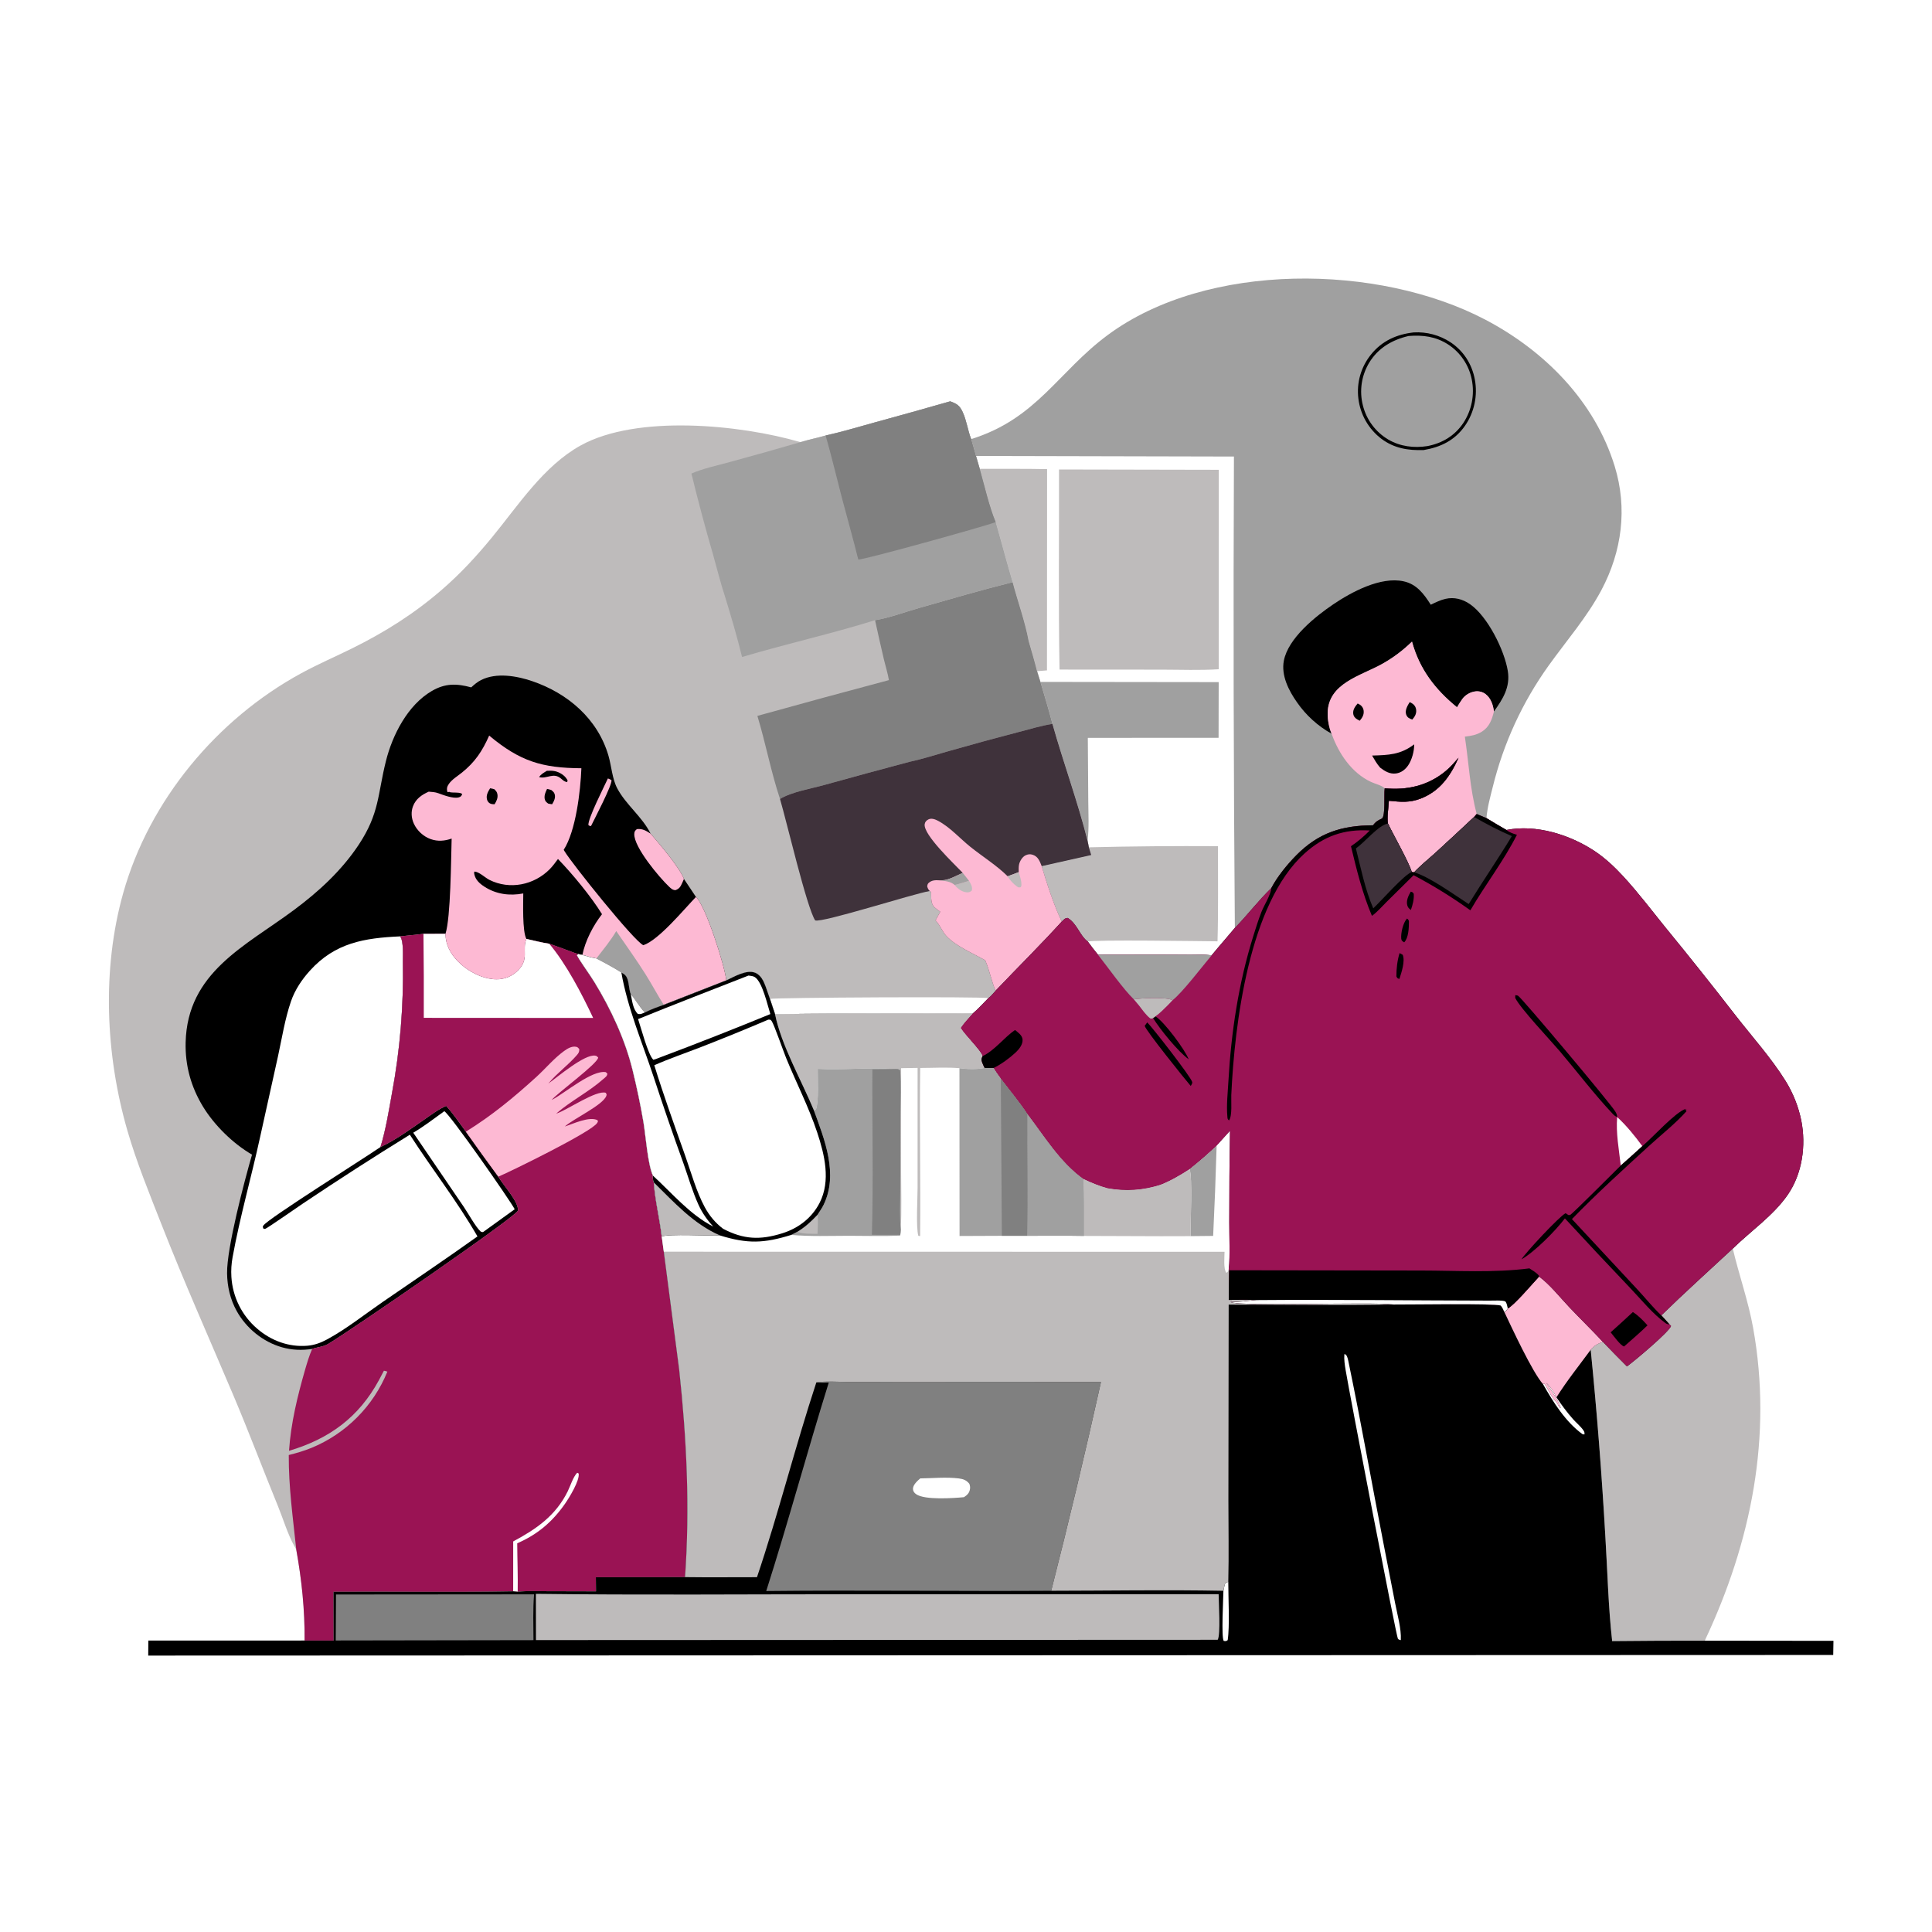 <?xml version="1.0" encoding="utf-8" ?><svg xmlns="http://www.w3.org/2000/svg" xmlns:xlink="http://www.w3.org/1999/xlink" width="1024" height="1024" viewBox="0 0 1024 1024"><path fill="white" d="M0 0L1024 0L1024 1024L0 1024L0 0Z"/><path fill="#BEBBBB" d="M880.532 697.195C892.874 685.153 905.771 673.519 918.412 661.778C921.729 675.917 926.616 689.464 929.202 703.84C939.531 761.257 928.188 817.33 903.564 869.594Q879.021 869.56 854.479 869.816C852.435 851.765 852.023 833.235 850.908 815.091Q848.081 765.163 843.106 715.403C845.005 713.148 846.804 712.238 849.555 711.205Q855.84 717.813 862.313 724.236C866.42 721.276 884.732 705.91 885.702 702.788L884.865 701.961C883.495 700.322 881.973 698.774 880.532 697.195Z"/><path fill="#A0A0A0" d="M514.736 232.727C549.521 221.938 560.818 197.014 587.177 177.523C639.911 138.53 730.639 139.68 787.333 169.472C818.68 185.944 845.255 212.67 855.836 247.167C862.669 269.445 859.66 292.274 848.787 312.736C841.143 327.123 830.326 339.502 820.876 352.686Q818.272 356.312 815.844 360.058Q813.417 363.805 811.171 367.663Q808.925 371.521 806.866 375.482Q804.807 379.443 802.939 383.497Q801.072 387.552 799.4 391.692Q797.729 395.831 796.257 400.046Q794.785 404.26 793.516 408.54Q792.247 412.82 791.184 417.156C789.817 422.519 788.301 428.106 787.843 433.626L782.693 431.456L781.306 433.023Q771.219 442.505 761.007 451.853C757.228 455.29 752.986 458.642 749.508 462.36L748.242 462.21C746.692 456.88 738.596 442.711 735.622 436.477C735.093 432.806 735.951 428.165 736.126 424.406C742.229 425.03 747.162 425.552 753.112 423.206C763.282 419.197 768.717 411.279 773.05 401.641C770.858 404.16 768.688 406.677 766.102 408.805C756.808 416.455 745.805 418.95 733.947 417.811C733.927 417.955 733.905 418.099 733.886 418.244C733.522 421.065 734.358 432.509 732.477 433.84C732.372 433.914 731.197 434.456 731.144 434.482C729.585 435.229 728.771 436.082 727.722 437.423C711.219 437.513 698.825 441.354 686.953 453.434C682.149 458.322 677.093 464.517 673.866 470.612C666.954 477.299 661.181 484.95 654.5 491.816C650.458 496.694 646.229 501.414 642.215 506.313C634.857 505.772 627.263 506.03 619.879 506.031L581.998 506.093C580.092 503.825 578.335 501.475 576.58 499.09C572.215 495.795 570.91 489.558 565.907 486.526C564.284 486.646 563.957 487.335 562.796 488.427C558.994 481.036 554.533 467.266 552.125 459.082L578.383 453.188L577.126 449.095L576.44 445.66C571.238 424.966 563.62 404.307 557.81 383.674C555.856 376.216 553.608 368.82 551.432 361.424L549.652 355.744C548.314 350.385 546.741 345.092 545.203 339.789C543.287 329.328 539.418 318.88 536.709 308.569C533.537 298.019 530.79 287.338 527.749 276.749C524.295 268.517 521.791 257.275 519.277 248.494L517.279 241.661L514.736 232.727Z"/><path d="M749.286 176.185Q750.571 176.11 751.858 176.138Q753.145 176.166 754.426 176.297Q755.706 176.428 756.972 176.661Q758.238 176.894 759.481 177.227Q760.725 177.561 761.937 177.993Q763.15 178.425 764.324 178.953Q765.498 179.48 766.626 180.101Q767.754 180.721 768.829 181.429C775.695 185.988 780.174 193.001 781.68 201.066Q781.83 201.859 781.941 202.658Q782.051 203.457 782.122 204.26Q782.193 205.064 782.224 205.87Q782.256 206.676 782.247 207.483Q782.238 208.289 782.19 209.095Q782.141 209.9 782.053 210.702Q781.965 211.503 781.837 212.3Q781.709 213.096 781.542 213.886Q781.375 214.675 781.17 215.455Q780.964 216.235 780.72 217.004Q780.476 217.773 780.194 218.529Q779.913 219.285 779.594 220.026Q779.275 220.767 778.92 221.491Q778.565 222.215 778.175 222.921Q777.784 223.627 777.36 224.313Q776.935 224.999 776.477 225.663C771.07 233.415 763.645 236.995 754.556 238.541C746.266 238.808 738.919 237.619 732.14 232.546Q731.514 232.069 730.912 231.561Q730.31 231.054 729.734 230.517Q729.159 229.979 728.611 229.414Q728.063 228.849 727.544 228.257Q727.025 227.665 726.536 227.047Q726.047 226.43 725.59 225.789Q725.133 225.148 724.708 224.485Q724.284 223.822 723.893 223.138Q723.502 222.455 723.146 221.753Q722.79 221.05 722.469 220.331Q722.149 219.612 721.865 218.878Q721.581 218.144 721.334 217.396Q721.087 216.648 720.878 215.889Q720.669 215.13 720.498 214.362Q720.327 213.593 720.194 212.817Q720.062 212.041 719.969 211.259Q719.872 210.485 719.815 209.707Q719.758 208.928 719.739 208.148Q719.721 207.368 719.742 206.588Q719.763 205.808 719.824 205.031Q719.884 204.253 719.984 203.479Q720.083 202.705 720.222 201.937Q720.36 201.169 720.537 200.409Q720.714 199.649 720.929 198.899Q721.144 198.149 721.396 197.411Q721.649 196.673 721.938 195.948Q722.227 195.223 722.553 194.514Q722.878 193.805 723.239 193.113Q723.6 192.421 723.995 191.749Q724.39 191.076 724.819 190.424Q725.247 189.772 725.708 189.142Q726.169 188.513 726.661 187.907C732.444 180.678 740.242 177.2 749.286 176.185Z"/><path fill="#A0A0A0" d="M746.573 178.079C754.203 177.494 760.939 178.337 767.475 182.524Q768.082 182.917 768.668 183.341Q769.254 183.764 769.819 184.217Q770.383 184.669 770.924 185.149Q771.465 185.629 771.981 186.136Q772.497 186.642 772.987 187.174Q773.477 187.706 773.94 188.262Q774.403 188.818 774.837 189.396Q775.271 189.974 775.676 190.574Q776.081 191.173 776.455 191.792Q776.829 192.411 777.172 193.048Q777.514 193.685 777.824 194.338Q778.135 194.992 778.411 195.66Q778.688 196.328 778.932 197.009Q779.175 197.69 779.383 198.382Q779.592 199.075 779.765 199.777Q779.939 200.479 780.077 201.189Q780.223 201.925 780.334 202.667Q780.444 203.41 780.518 204.156Q780.592 204.903 780.63 205.652Q780.668 206.402 780.67 207.152Q780.671 207.903 780.636 208.652Q780.601 209.402 780.53 210.149Q780.459 210.896 780.351 211.639Q780.244 212.381 780.101 213.118Q779.957 213.854 779.779 214.583Q779.6 215.312 779.386 216.031Q779.172 216.751 778.923 217.459Q778.675 218.167 778.392 218.862Q778.109 219.557 777.793 220.237Q777.477 220.918 777.128 221.583Q776.78 222.247 776.399 222.894Q776.018 223.54 775.607 224.168C771.091 230.909 764.498 234.901 756.553 236.439C749.415 237.563 742.16 236.666 735.837 232.981Q735.212 232.612 734.607 232.212Q734.001 231.812 733.416 231.383Q732.831 230.953 732.268 230.495Q731.705 230.037 731.165 229.552Q730.626 229.066 730.111 228.555Q729.596 228.043 729.108 227.506Q728.619 226.97 728.158 226.41Q727.697 225.849 727.264 225.267Q726.831 224.685 726.427 224.081Q726.024 223.478 725.651 222.855Q725.278 222.233 724.936 221.593Q724.595 220.952 724.285 220.296Q723.976 219.639 723.7 218.968Q723.423 218.297 723.181 217.613Q722.938 216.929 722.73 216.234Q722.521 215.539 722.348 214.834Q722.166 214.12 722.02 213.398Q721.874 212.676 721.764 211.947Q721.655 211.218 721.581 210.485Q721.508 209.752 721.471 209.016Q721.434 208.28 721.434 207.544Q721.434 206.807 721.47 206.071Q721.507 205.335 721.58 204.602Q721.653 203.869 721.763 203.14Q721.872 202.411 722.018 201.689Q722.164 200.967 722.345 200.253Q722.527 199.539 722.743 198.834Q722.96 198.13 723.212 197.438Q723.464 196.745 723.749 196.066Q724.035 195.387 724.354 194.723Q724.673 194.059 725.025 193.411Q725.377 192.764 725.761 192.135C730.508 184.377 737.906 180.113 746.573 178.079Z"/><path d="M705.782 388.887Q704.418 388.126 703.1 387.289Q701.782 386.452 700.514 385.541Q699.245 384.631 698.031 383.649Q696.816 382.667 695.66 381.618Q694.503 380.569 693.408 379.456Q692.313 378.342 691.284 377.169Q690.254 375.995 689.293 374.764Q688.332 373.533 687.442 372.25C683.048 366.033 678.973 358.024 680.466 350.202C682.744 338.273 697.181 326.715 706.63 320.327C716.322 313.775 731.721 305.481 743.883 308.096C750.929 309.611 754.697 314.828 758.345 320.518C760.824 319.321 763.403 318.04 766.093 317.415C770.726 316.338 775.23 317.534 779.096 320.201C788.497 326.685 797.372 344.605 799.162 355.602C800.551 364.141 796.596 370.451 791.814 377.085C791.364 373.648 790.258 370.123 787.388 367.891C785.836 366.685 783.77 366.205 781.836 366.474C779.203 366.84 776.636 368.335 775.065 370.476C774.041 371.871 773.151 373.406 772.247 374.882C760.639 365.414 752.393 354.72 748.386 340.077C743.446 344.841 738.413 348.653 732.408 351.995C721.156 358.256 704.06 362.108 703.692 377.788C703.609 381.348 704.375 385.612 705.782 388.887Z"/><path fill="#FDB9D3" d="M748.386 340.077C752.393 354.72 760.639 365.414 772.247 374.882C773.151 373.406 774.041 371.871 775.065 370.476C776.636 368.335 779.203 366.84 781.836 366.474C783.77 366.205 785.836 366.685 787.388 367.891C790.258 370.123 791.364 373.648 791.814 377.085C790.764 381.412 789.391 385.319 785.4 387.814C782.589 389.571 779.633 390.065 776.397 390.432C778.504 404.285 779.042 417.815 782.693 431.456L781.306 433.023Q771.219 442.505 761.007 451.853C757.228 455.29 752.986 458.642 749.508 462.36L748.242 462.21C746.692 456.88 738.596 442.711 735.622 436.477C735.093 432.806 735.951 428.165 736.126 424.406C742.229 425.03 747.162 425.552 753.112 423.206C763.282 419.197 768.717 411.279 773.05 401.641C770.858 404.16 768.688 406.677 766.102 408.805C756.808 416.455 745.805 418.95 733.947 417.811C732.339 416.248 728.854 415.447 726.756 414.48C716.412 409.714 709.437 399.273 705.782 388.887C704.375 385.612 703.609 381.348 703.692 377.788C704.06 362.108 721.156 358.256 732.408 351.995C738.413 348.653 743.446 344.841 748.386 340.077Z"/><path d="M719.58 372.872C720.066 373.109 720.498 373.294 720.941 373.612Q721.135 373.751 721.314 373.91Q721.492 374.07 721.652 374.247Q721.812 374.425 721.953 374.619Q722.093 374.812 722.211 375.02Q722.329 375.228 722.424 375.447Q722.519 375.667 722.59 375.895Q722.661 376.123 722.707 376.358Q722.753 376.593 722.773 376.831C722.968 378.955 721.976 380.457 720.681 382.008L720.277 381.789C719.968 381.624 719.656 381.463 719.355 381.283C718.172 380.577 717.383 379.624 717.232 378.192C717.01 376.086 718.311 374.379 719.58 372.872Z"/><path d="M747.155 372.142C747.943 372.506 747.816 372.415 748.608 372.933C749.754 373.683 750.464 374.847 750.6 376.223C750.811 378.347 749.867 379.849 748.539 381.38C747.009 380.858 745.938 380.375 745.325 378.778C744.475 376.567 746.042 373.942 747.155 372.142Z"/><path fill="#FDB9D3" d="M759.475 376.571C760.511 376.658 761.568 376.717 762.581 376.954C763.511 377.172 764.13 377.253 764.536 378.225C765.515 380.571 766.082 388.421 764.79 390.579C764.407 391.218 763.037 391.232 762.327 391.368C760.526 390.908 758.929 390.466 757.623 389.059C756.372 387.711 755.649 385.331 755.759 383.52C755.96 380.204 757.076 378.725 759.475 376.571Z"/><path d="M749.536 394.527C749.604 398.089 748.355 402.71 746.367 405.637C744.85 407.872 742.681 409.572 739.95 409.945C736.642 410.397 734.048 408.788 731.52 406.876C729.778 404.902 728.555 402.72 727.236 400.457C735.87 400.225 742.329 400.034 749.536 394.527Z"/><path fill="white" d="M517.279 241.661L654.011 241.976Q653.48 366.898 654.5 491.816C650.458 496.694 646.229 501.414 642.215 506.313C634.857 505.772 627.263 506.03 619.879 506.031L581.998 506.093C580.092 503.825 578.335 501.475 576.58 499.09C572.215 495.795 570.91 489.558 565.907 486.526C564.284 486.646 563.957 487.335 562.796 488.427C558.994 481.036 554.533 467.266 552.125 459.082L578.383 453.188L577.126 449.095L576.44 445.66C571.238 424.966 563.62 404.307 557.81 383.674C555.856 376.216 553.608 368.82 551.432 361.424L549.652 355.744C548.314 350.385 546.741 345.092 545.203 339.789C543.287 329.328 539.418 318.88 536.709 308.569C533.537 298.019 530.79 287.338 527.749 276.749C524.295 268.517 521.791 257.275 519.277 248.494L517.279 241.661Z"/><path fill="#BEBBBB" d="M519.277 248.494C531.169 248.541 543.095 248.397 554.983 248.643L554.916 355.318L549.652 355.744C548.314 350.385 546.741 345.092 545.203 339.789C543.287 329.328 539.418 318.88 536.709 308.569C533.537 298.019 530.79 287.338 527.749 276.749C524.295 268.517 521.791 257.275 519.277 248.494Z"/><path fill="#A0A0A0" d="M551.432 361.424L645.929 361.54L645.874 391.054L576.567 391.081L576.807 424.642C576.848 431.536 577.282 438.82 576.44 445.66C571.238 424.966 563.62 404.307 557.81 383.674C555.856 376.216 553.608 368.82 551.432 361.424Z"/><path fill="#BEBBBB" d="M577.126 449.095Q611.332 448.27 645.548 448.483C645.505 465.275 645.785 482.135 645.314 498.918C637.995 498.873 579.004 497.939 576.58 499.09C572.215 495.795 570.91 489.558 565.907 486.526C564.284 486.646 563.957 487.335 562.796 488.427C558.994 481.036 554.533 467.266 552.125 459.082L578.383 453.188L577.126 449.095Z"/><path fill="#BEBBBB" d="M561.294 248.834L645.986 249.004L645.947 354.711C635.965 355.355 625.758 354.933 615.751 354.925L561.577 354.888C560.927 319.57 561.41 284.164 561.294 248.834Z"/><path fill="#BEBBBB" d="M437.601 230.834C446.461 228.869 455.214 226.215 463.966 223.806Q483.835 218.388 503.632 212.714C507.175 214.011 508.635 214.912 510.244 218.394C512.315 222.875 512.932 228.086 514.736 232.727L517.279 241.661L519.277 248.494C521.791 257.275 524.295 268.517 527.749 276.749C530.79 287.338 533.537 298.019 536.709 308.569C539.418 318.88 543.287 329.328 545.203 339.789C546.741 345.092 548.314 350.385 549.652 355.744L551.432 361.424C553.608 368.82 555.856 376.216 557.81 383.674C563.62 404.307 571.238 424.966 576.44 445.66L577.126 449.095L578.383 453.188L552.125 459.082C554.533 467.266 558.994 481.036 562.796 488.427C551.432 500.93 539.335 512.882 527.679 525.13C526.508 526.347 525.2 528.096 523.84 529.048C521.14 531.719 518.47 534.801 515.557 537.212C503.234 536.855 490.79 537.199 478.455 537.205Q444.619 537.103 410.786 537.516L408.094 529.441Q406.964 526.098 405.764 522.78C404.733 519.984 403.256 516.788 400.307 515.6C395.673 513.733 389.141 517.691 384.938 519.628L351.805 532.58C348.377 533.775 345.034 534.942 341.802 536.61C338.829 533.672 337.034 530.006 334.316 526.88C333.407 524.548 333.46 521.861 332.741 519.445C332.108 517.321 331.294 516.452 329.332 515.452C325.116 512.692 320.528 510.386 316.096 507.986C313.65 507.694 311.076 506.771 308.681 506.144L306.419 505.698L305.815 506.39C308.567 511.206 312.124 515.767 315.048 520.538C323.767 534.766 331.324 550.986 335.289 567.22C337.514 576.334 339.509 585.665 341.06 594.913C342.235 601.917 343.319 617.262 346.075 623.113C346.03 624.494 346.014 625.366 346.511 626.687C347.172 636.316 349.623 645.796 350.727 655.375L351.83 663.426L359.989 725.99C363.972 762.863 365.693 798.863 363.094 835.911L315.818 835.974L315.893 843.448L289.721 843.381C284.716 843.376 279.364 843.108 274.389 843.671L271.994 843.423C240.271 844 208.482 843.505 176.751 843.668L176.812 869.544L161.441 869.512C161.579 853.275 159.91 837.312 157.031 821.361L156.313 820.007C156.219 819.834 156.117 819.665 156.021 819.492C152.409 812.99 150.098 805.056 147.258 798.117C139.355 778.804 132.002 759.208 123.87 740C111.025 709.658 97.562 679.488 85.535 648.812C79.158 632.547 72.433 616.177 67.565 599.38C55.907 559.15 53.925 513.774 65.322 473.27C79.154 424.116 115.058 381.094 159.696 356.816C168.449 352.055 177.621 348.1 186.552 343.687C203.996 335.067 219.505 325.284 234.241 312.524C243.992 304.08 252.358 295.022 260.55 285.076C274.559 268.067 288.049 246.996 307.768 236.096C337.551 219.634 392.19 224.994 424.25 234.344C428.632 233.012 433.181 232.094 437.601 230.834Z"/><path fill="white" d="M408.094 529.441C410.129 528.729 521.263 528.088 523.84 529.048C521.14 531.719 518.47 534.801 515.557 537.212C503.234 536.855 490.79 537.199 478.455 537.205Q444.619 537.103 410.786 537.516L408.094 529.441Z"/><path fill="gray" d="M463.788 328.712C471.449 327.488 479.383 324.452 486.887 322.31C503.433 317.586 520.018 312.738 536.709 308.569C539.418 318.88 543.287 329.328 545.203 339.789C546.741 345.092 548.314 350.385 549.652 355.744L551.432 361.424C553.608 368.82 555.856 376.216 557.81 383.674C551.875 384.62 545.971 386.409 540.154 387.922Q521.388 392.811 502.737 398.12C495.956 400.019 489.099 402.278 482.221 403.732Q459.466 409.759 436.791 416.082C429.698 418.054 419.716 419.674 413.42 423.463C408.638 409.117 405.827 393.943 401.434 379.435Q436.233 369.749 471.143 360.474C470.554 356.878 469.372 353.221 468.523 349.667C466.86 342.704 465.352 335.698 463.788 328.712Z"/><path fill="#3F323B" d="M482.221 403.732C489.099 402.278 495.956 400.019 502.737 398.12Q521.388 392.811 540.154 387.922C545.971 386.409 551.875 384.62 557.81 383.674C563.62 404.307 571.238 424.966 576.44 445.66L577.126 449.095L578.383 453.188L552.125 459.082C554.533 467.266 558.994 481.036 562.796 488.427C551.432 500.93 539.335 512.882 527.679 525.13C525.442 519.899 524.486 514.209 522.177 508.975C515.548 505.153 506.822 501.658 501.579 496.067C499.511 493.861 498.436 490.757 496.354 488.371L495.857 487.806Q497.078 485.499 498.343 483.216C497.319 482.5 496.291 481.764 495.358 480.931C493.169 478.976 493.624 475.579 493.5 472.837L492.776 472.262C484.243 473.635 435.688 489.276 432.047 487.826C427.569 480.92 416.912 435.266 413.42 423.463C419.716 419.674 429.698 418.054 436.791 416.082Q459.466 409.759 482.221 403.732Z"/><path fill="#FDB9D3" d="M510.271 462.644C505.842 457.965 489.32 442.491 490.098 436.844C490.266 435.626 491.007 434.857 492.07 434.31C493.67 433.487 495.689 434.258 497.15 435.028C503.469 438.358 508.78 444.401 514.357 448.875C520.777 454.025 528.252 458.653 534.087 464.452L539.946 462.261C539.926 460.978 539.849 459.606 540.093 458.342C540.452 456.482 541.81 454.185 543.568 453.338C544.846 452.723 546.024 452.598 547.384 453.051C550.268 454.012 551.099 456.541 552.125 459.082C554.533 467.266 558.994 481.036 562.796 488.427C551.432 500.93 539.335 512.882 527.679 525.13C525.442 519.899 524.486 514.209 522.177 508.975C515.548 505.153 506.822 501.658 501.579 496.067C499.511 493.861 498.436 490.757 496.354 488.371L495.857 487.806Q497.078 485.499 498.343 483.216C497.319 482.5 496.291 481.764 495.358 480.931C493.169 478.976 493.624 475.579 493.5 472.837L492.776 472.262C491.971 471.408 491.729 470.856 491.424 469.727C491.616 468.973 491.59 468.532 492.193 467.976C493.845 466.455 495.833 466.448 497.945 466.589C498.119 466.59 498.293 466.595 498.468 466.592C498.734 466.588 499 466.572 499.266 466.57C502.828 466.539 506.984 464.056 510.271 462.644Z"/><path fill="#BEBBBB" d="M539.946 462.261C540.609 464.642 541.601 467.166 541.322 469.652L540.924 470.258C539.782 470.424 539.796 470.409 538.901 469.758C537.133 468.472 535.099 466.389 534.087 464.452L539.946 462.261Z"/><path fill="#BEBBBB" d="M513.593 466.85C514.567 468.494 515.57 470.057 515.07 472.039C514.101 472.826 513.61 473.051 512.331 472.946C509.778 472.736 507.521 470.973 505.964 469.072C508.557 468.491 511.064 467.659 513.593 466.85Z"/><path fill="#A0A0A0" d="M510.271 462.644L513.593 466.85C511.064 467.659 508.557 468.491 505.964 469.072C503.846 467.068 500.689 466.941 497.945 466.589C498.119 466.59 498.293 466.595 498.468 466.592C498.734 466.588 499 466.572 499.266 466.57C502.828 466.539 506.984 464.056 510.271 462.644Z"/><path fill="#A0A0A0" d="M437.601 230.834C446.461 228.869 455.214 226.215 463.966 223.806Q483.835 218.388 503.632 212.714C507.175 214.011 508.635 214.912 510.244 218.394C512.315 222.875 512.932 228.086 514.736 232.727L517.279 241.661L519.277 248.494C521.791 257.275 524.295 268.517 527.749 276.749C530.79 287.338 533.537 298.019 536.709 308.569C520.018 312.738 503.433 317.586 486.887 322.31C479.383 324.452 471.449 327.488 463.788 328.712C440.508 335.982 416.673 341.256 393.311 348.222C390.692 337.538 387.532 326.795 384.299 316.277C381.898 308.975 380.029 301.408 377.951 294.003Q371.734 272.62 366.467 250.984C372.859 248.237 379.983 246.766 386.686 244.918Q405.516 239.803 424.25 234.344C428.632 233.012 433.181 232.094 437.601 230.834Z"/><path fill="gray" d="M437.601 230.834C446.461 228.869 455.214 226.215 463.966 223.806Q483.835 218.388 503.632 212.714C507.175 214.011 508.635 214.912 510.244 218.394C512.315 222.875 512.932 228.086 514.736 232.727L517.279 241.661L519.277 248.494C521.791 257.275 524.295 268.517 527.749 276.749C521.359 279.126 458.099 296.701 454.911 296.573C452.161 285.495 449.028 274.524 446.133 263.484C443.279 252.603 440.711 241.647 437.601 230.834Z"/><path d="M249.756 364.321C251.369 362.842 253.007 361.429 254.976 360.438C263.086 356.357 273.788 358.217 282.015 361.004C300.889 367.396 316.818 381.019 322.489 400.512C324.093 406.027 324.47 412.788 327.15 417.847C331.773 426.574 340.365 432.846 344.834 441.854C349.495 447.248 360.178 459.729 362.512 465.867L368.874 475.394C374.014 480.086 384.182 511.894 384.938 519.628L351.805 532.58C348.377 533.775 345.034 534.942 341.802 536.61C338.829 533.672 337.034 530.006 334.316 526.88C333.407 524.548 333.46 521.861 332.741 519.445C332.108 517.321 331.294 516.452 329.332 515.452C325.116 512.692 320.528 510.386 316.096 507.986C313.65 507.694 311.076 506.771 308.681 506.144L306.419 505.698C306.146 505.696 292.81 500.7 291.102 500.191C287.084 499.614 283.005 498.505 279.023 497.666C276.605 503.649 280.568 508.063 274.796 514.13C271.7 517.386 267.591 519.109 263.101 519.065C255.589 518.991 247.759 514.739 242.582 509.456C238.746 505.542 236.04 500.501 236.115 494.927L224.442 494.97L212.098 496.297C213.999 499.029 213.482 506.375 213.524 509.762Q213.69 518.528 213.41 527.29Q213.131 536.053 212.406 544.79Q211.681 553.528 210.512 562.217Q209.344 570.906 207.735 579.524C206.054 588.913 204.452 598.829 201.654 607.953C209.73 604.249 217.527 598.449 224.83 593.412C228.581 590.826 232.28 587.956 236.478 586.145C240.309 590.34 243.563 595.226 246.925 599.804Q255.398 611.82 264.125 623.652L264.374 624.089C266.732 628.141 275.161 637.221 274.491 641.668C274.061 644.522 185.797 705.282 173.965 712.303C171.232 713.924 168.323 713.934 165.463 714.954C160.05 715.78 154.758 715.589 149.47 714.09C139.356 711.222 130.528 704.018 125.441 694.846C122.048 688.726 120.449 681.869 120.354 674.895C120.169 661.374 129.547 625.923 133.585 611.98C123.564 606.187 113.6 596.414 107.583 586.515C101.22 576.047 98.091 564.749 98.39 552.504C99.294 515.385 129.877 501.544 155.688 482.402C168.846 472.644 181.13 461.363 190.204 447.613C201.164 431.005 200.096 421.179 204.553 403.359C208.021 389.497 216.095 373.695 228.851 366.249C236.014 362.067 242.014 362.244 249.756 364.321Z"/><path fill="#FDB9D3" d="M322.194 412.594C322.94 412.839 323.442 413.114 324.109 413.511C324.449 416.231 315.087 434.025 313.273 437.775C312.384 437.819 312.871 437.895 311.864 437.335C311.508 434 320.189 416.946 322.194 412.594Z"/><path fill="#FDB9D3" d="M362.512 465.867Q362.047 466.963 361.552 468.046C360.669 469.965 360.094 471.03 358.018 471.804C356.544 471.793 355.63 470.907 354.607 469.944C349.553 465.186 335.934 449.037 336.183 442.036C336.23 440.698 336.569 440.273 337.554 439.446C340.442 439.087 342.492 440.303 344.834 441.854C349.495 447.248 360.178 459.729 362.512 465.867Z"/><path fill="white" d="M235.501 588.956C238.762 590.909 270.577 636.528 272.801 640.924L256.247 652.873L255.708 653.058C255.375 652.934 254.971 652.924 254.708 652.685C252.117 650.33 248.094 643.016 245.893 639.78L219.029 600.358C224.74 597.008 230.111 592.811 235.501 588.956Z"/><path fill="#FDB9D3" d="M227.23 419.599C228.974 419.735 230.658 419.816 232.312 420.424C234.973 421.401 240.215 423.399 243.08 422.645C244.236 422.34 244.367 422.021 244.965 421.081L244.595 420.541C242.45 419.795 240.614 420.278 238.507 419.894C238.378 419.87 238.278 419.767 238.164 419.703L237.199 419.874C236.617 418.192 236.916 416.867 237.941 415.441C239.65 413.062 242.377 411.439 244.645 409.634C251.777 403.958 255.609 398.119 259.277 389.873C275.603 403.528 287.316 407.061 308.146 407.19C307.674 419.343 305.224 440.387 298.776 450.429C298.844 450.544 298.91 450.661 298.979 450.775L299.328 451.346C303.257 457.877 336.127 498.895 340.981 500.976C349.143 498.268 362.572 481.908 368.874 475.394C374.014 480.086 384.182 511.894 384.938 519.628L351.805 532.58C348.377 533.775 345.034 534.942 341.802 536.61C338.829 533.672 337.034 530.006 334.316 526.88C333.407 524.548 333.46 521.861 332.741 519.445C332.108 517.321 331.294 516.452 329.332 515.452C325.116 512.692 320.528 510.386 316.096 507.986C313.65 507.694 311.076 506.771 308.681 506.144L306.419 505.698C306.146 505.696 292.81 500.7 291.102 500.191C287.084 499.614 283.005 498.505 279.023 497.666C276.605 503.649 280.568 508.063 274.796 514.13C271.7 517.386 267.591 519.109 263.101 519.065C255.589 518.991 247.759 514.739 242.582 509.456C238.746 505.542 236.04 500.501 236.115 494.927C238.908 486.293 239.055 455.121 239.38 444.462C235.686 445.753 232.018 446.078 228.277 444.746C224.391 443.363 220.984 440.213 219.304 436.446C218.007 433.539 217.762 430.247 218.928 427.255C220.444 423.364 223.56 421.229 227.23 419.599Z"/><path d="M289.957 418.131L292.178 418.709C292.924 419.325 293.613 419.822 293.934 420.785C294.601 422.782 293.633 424.61 292.633 426.275C291.933 426.21 291.217 426.035 290.525 425.905C289.832 425.381 289.228 424.957 288.902 424.107C288.112 422.043 289.098 419.981 289.957 418.131Z"/><path d="M289.859 408.543C291.296 408.47 292.731 408.437 294.148 408.741C296.483 409.241 299.207 410.872 300.443 412.959C300.979 413.866 300.881 413.453 300.617 414.498C299.055 414.319 298.474 413.562 297.264 412.593C293.277 409.218 289.791 413.028 285.755 411.888C286.658 410.318 288.368 409.485 289.859 408.543Z"/><path d="M259.76 417.81C260.571 417.892 261.245 418.09 262.024 418.316C262.873 419.236 263.38 419.636 263.627 420.907C264.012 422.889 263.159 424.61 262.159 426.25C261.283 426.273 260.25 426.224 259.496 425.707C258.779 425.216 258.366 424.6 258.141 423.788C257.52 421.54 258.633 419.671 259.76 417.81Z"/><path fill="#A0A0A0" d="M326.624 493.493C331.794 501.029 337.175 508.499 342.05 516.227C345.437 521.595 348.404 527.235 351.805 532.58C348.377 533.775 345.034 534.942 341.802 536.61C338.829 533.672 337.034 530.006 334.316 526.88C333.407 524.548 333.46 521.861 332.741 519.445C332.108 517.321 331.294 516.452 329.332 515.452C325.116 512.692 320.528 510.386 316.096 507.986C319.717 503.289 323.613 498.612 326.624 493.493Z"/><path d="M277.344 473.544C270.158 474.924 262.953 473.99 256.705 469.927C254.214 468.307 252.018 466.353 251.391 463.337C251.229 462.556 251.271 462.711 251.423 461.972C253.874 461.967 257.105 465.21 259.417 466.364C270.157 471.728 283.004 469.115 291.35 460.708C292.988 459.058 294.341 457.143 295.732 455.287C303.373 463.136 313.411 475.319 319.079 484.543C314.415 490.485 310.144 498.718 308.681 506.144L306.419 505.698C306.146 505.696 292.81 500.7 291.102 500.191C287.084 499.614 283.005 498.505 279.023 497.666C276.761 493.711 277.344 478.338 277.344 473.544Z"/><path fill="white" d="M212.098 496.297C213.999 499.029 213.482 506.375 213.524 509.762Q213.69 518.528 213.41 527.29Q213.131 536.053 212.406 544.79Q211.681 553.528 210.512 562.217Q209.344 570.906 207.735 579.524C206.054 588.913 204.452 598.829 201.654 607.953C193.127 613.856 141.219 646.413 139.564 649.61C139.115 650.477 139.237 650.11 139.614 651.196C139.913 651.244 140.214 651.399 140.511 651.339C141.482 651.147 158.292 639.381 160.554 637.892Q188.549 619.125 217.228 601.42C228.872 619.53 242.332 636.674 253.063 655.33C236.449 667.196 219.554 678.562 202.737 690.135C193.194 696.703 183.562 704.402 173.39 709.895C170.017 711.716 166.691 712.952 162.835 713.271C153.062 714.08 143.648 710.583 136.281 704.197Q135.533 703.557 134.818 702.88Q134.103 702.203 133.423 701.491Q132.743 700.779 132.1 700.033Q131.457 699.288 130.852 698.512Q130.246 697.735 129.681 696.929Q129.116 696.123 128.591 695.29Q128.067 694.457 127.585 693.598Q127.104 692.739 126.665 691.858Q126.227 690.976 125.834 690.073Q125.441 689.171 125.093 688.25Q124.746 687.328 124.445 686.391Q124.144 685.454 123.891 684.502Q123.637 683.551 123.432 682.588Q123.227 681.625 123.07 680.653Q122.913 679.681 122.805 678.702Q122.698 677.724 122.639 676.741C122.417 673.229 122.649 669.805 123.276 666.345C127.16 644.926 133.273 623.783 137.896 602.502L147.367 559.739C149.452 550.116 151.04 539.988 154.245 530.677C156.314 524.665 160.003 519.17 164.246 514.479C177.63 499.683 193.049 497.161 212.098 496.297Z"/><path fill="#9A1354" d="M224.442 494.97L236.115 494.927C236.04 500.501 238.746 505.542 242.582 509.456C247.759 514.739 255.589 518.991 263.101 519.065C267.591 519.109 271.7 517.386 274.796 514.13C280.568 508.063 276.605 503.649 279.023 497.666C283.005 498.505 287.084 499.614 291.102 500.191C292.81 500.7 306.146 505.696 306.419 505.698L305.815 506.39C308.567 511.206 312.124 515.767 315.048 520.538C323.767 534.766 331.324 550.986 335.289 567.22C337.514 576.334 339.509 585.665 341.06 594.913C342.235 601.917 343.319 617.262 346.075 623.113C346.03 624.494 346.014 625.366 346.511 626.687C347.172 636.316 349.623 645.796 350.727 655.375L351.83 663.426L359.989 725.99C363.972 762.863 365.693 798.863 363.094 835.911L315.818 835.974L315.893 843.448L289.721 843.381C284.716 843.376 279.364 843.108 274.389 843.671L271.994 843.423C240.271 844 208.482 843.505 176.751 843.668L176.812 869.544L161.441 869.512C161.579 853.275 159.91 837.312 157.031 821.361C155.283 804.552 152.949 788.154 153.051 771.192C157.158 770.18 161.137 769.01 165.059 767.415Q166.752 766.719 168.409 765.939Q170.065 765.16 171.681 764.299Q173.297 763.439 174.868 762.499Q176.439 761.559 177.961 760.542Q179.484 759.525 180.954 758.434Q182.424 757.343 183.838 756.181Q185.252 755.018 186.607 753.786Q187.961 752.555 189.253 751.258Q190.545 749.961 191.771 748.601Q192.997 747.241 194.153 745.822Q195.31 744.403 196.395 742.929Q197.48 741.454 198.491 739.928Q199.501 738.401 200.434 736.826Q201.368 735.251 202.222 733.632Q203.076 732.013 203.848 730.353Q204.621 728.693 205.31 726.997C204.732 726.735 204.093 726.646 203.475 726.508Q202.201 728.985 200.879 731.438C190.179 751.205 174.522 762.634 153.188 768.96C154.179 754.289 157.633 740.152 161.675 726.067C162.786 722.284 163.857 718.562 165.463 714.954C168.323 713.934 171.232 713.924 173.965 712.303C185.797 705.282 274.061 644.522 274.491 641.668C275.161 637.221 266.732 628.141 264.374 624.089L264.125 623.652Q255.398 611.82 246.925 599.804C243.563 595.226 240.309 590.34 236.478 586.145C232.28 587.956 228.581 590.826 224.83 593.412C217.527 598.449 209.73 604.249 201.654 607.953C204.452 598.829 206.054 588.913 207.735 579.524Q209.344 570.906 210.512 562.217Q211.681 553.528 212.406 544.79Q213.131 536.053 213.41 527.29Q213.69 518.528 213.524 509.762C213.482 506.375 213.999 499.029 212.098 496.297L224.442 494.97Z"/><path fill="white" d="M272.004 816.988C284.293 810.428 294.558 803.325 300.9 790.443C302.243 787.715 303.825 782.647 305.934 780.596L306.696 780.971C307.343 784.683 301.658 793.87 299.473 797.01C292.817 806.571 284.859 813.352 274.136 817.973C274.187 826.529 274.536 835.121 274.389 843.671L271.994 843.423L272.004 816.988Z"/><path fill="#FDB9D3" d="M246.925 599.804C260.643 591.332 272.438 581.584 284.332 570.745C289.183 566.325 293.634 560.936 298.924 557.094C300.738 555.777 303.079 554.33 305.416 554.833C306.247 555.012 306.458 555.432 307.025 556.008C307.091 557.568 306.675 558.168 305.648 559.351C301.121 564.565 295.418 568.629 290.925 573.962C290.826 574.08 290.723 574.193 290.621 574.309C295.63 570.759 309.891 558.547 315.521 559.519C316.357 559.664 316.489 559.984 317.06 560.544C316.58 563.906 296.319 578.613 292.372 582.996L292.984 582.677C299.486 579.248 313.807 567.021 321.077 568.256L321.91 569.044C321.824 570.418 320.876 570.931 319.869 571.828C312.143 578.709 302.567 583.451 294.783 590.241L295.458 590.009C300.991 588.066 316.155 577.629 321.06 579.202C321.447 579.93 321.677 579.944 321.374 580.809C319.669 585.685 304.012 592.913 299.359 597.069C303.808 595.658 312.392 591.499 316.734 593.742C316.944 594.673 317.021 594.294 316.522 595.171C313.928 599.726 271.031 620.74 264.125 623.652Q255.398 611.82 246.925 599.804Z"/><path fill="white" d="M224.442 494.97L236.115 494.927C236.04 500.501 238.746 505.542 242.582 509.456C247.759 514.739 255.589 518.991 263.101 519.065C267.591 519.109 271.7 517.386 274.796 514.13C280.568 508.063 276.605 503.649 279.023 497.666C283.005 498.505 287.084 499.614 291.102 500.191C300.147 510.899 308.394 526.788 314.386 539.535L224.615 539.482Q224.707 517.225 224.442 494.97Z"/><path d="M733.947 417.811C745.805 418.95 756.808 416.455 766.102 408.805C768.688 406.677 770.858 404.16 773.05 401.641C768.717 411.279 763.282 419.197 753.112 423.206C747.162 425.552 742.229 425.03 736.126 424.406C735.951 428.165 735.093 432.806 735.622 436.477C738.596 442.711 746.692 456.88 748.242 462.21L749.508 462.36C752.986 458.642 757.228 455.29 761.007 451.853Q771.219 442.505 781.306 433.023L782.693 431.456L787.843 433.626C791.359 435.729 794.849 437.906 798.43 439.896C814.142 436.789 832.023 442.394 845.095 451.031C850.75 454.768 855.962 459.694 860.536 464.673C868.33 473.157 875.385 482.498 882.635 491.449Q901.514 514.49 919.757 538.039C928.666 549.521 938.857 560.771 946.506 573.122Q947.979 575.521 949.236 578.039Q950.494 580.557 951.527 583.176Q952.56 585.795 953.36 588.494Q954.16 591.193 954.721 593.951C957.314 607.157 955.271 622.049 947.528 633.269C939.959 644.236 927.891 652.522 918.412 661.778C905.771 673.519 892.874 685.153 880.532 697.195C881.973 698.774 883.495 700.322 884.865 701.961L885.702 702.788C884.732 705.91 866.42 721.276 862.313 724.236Q855.84 717.813 849.555 711.205C846.804 712.238 845.005 713.148 843.106 715.403Q848.081 765.163 850.908 815.091C852.023 833.235 852.435 851.765 854.479 869.816Q879.021 869.56 903.564 869.594L971.768 869.675Q971.745 873.425 971.645 877.173L78.559 877.491L78.62 869.536L161.441 869.512L176.812 869.544L176.751 843.668C208.482 843.505 240.271 844 271.994 843.423L274.389 843.671C279.364 843.108 284.716 843.376 289.721 843.381L315.893 843.448L315.818 835.974L363.094 835.911C365.693 798.863 363.972 762.863 359.989 725.99L351.83 663.426L350.727 655.375C349.623 645.796 347.172 636.316 346.511 626.687C346.014 625.366 346.03 624.494 346.075 623.113C343.319 617.262 342.235 601.917 341.06 594.913C339.509 585.665 337.514 576.334 335.289 567.22C331.324 550.986 323.767 534.766 315.048 520.538C312.124 515.767 308.567 511.206 305.815 506.39L306.419 505.698L308.681 506.144C311.076 506.771 313.65 507.694 316.096 507.986C320.528 510.386 325.116 512.692 329.332 515.452C331.294 516.452 332.108 517.321 332.741 519.445C333.46 521.861 333.407 524.548 334.316 526.88C337.034 530.006 338.829 533.672 341.802 536.61C345.034 534.942 348.377 533.775 351.805 532.58L384.938 519.628C389.141 517.691 395.673 513.733 400.307 515.6C403.256 516.788 404.733 519.984 405.764 522.78Q406.964 526.098 408.094 529.441L410.786 537.516Q444.619 537.103 478.455 537.205C490.79 537.199 503.234 536.855 515.557 537.212C518.47 534.801 521.14 531.719 523.84 529.048C525.2 528.096 526.508 526.347 527.679 525.13C539.335 512.882 551.432 500.93 562.796 488.427C563.957 487.335 564.284 486.646 565.907 486.526C570.91 489.558 572.215 495.795 576.58 499.09C578.335 501.475 580.092 503.825 581.998 506.093L619.879 506.031C627.263 506.03 634.857 505.772 642.215 506.313C646.229 501.414 650.458 496.694 654.5 491.816C661.181 484.95 666.954 477.299 673.866 470.612C677.093 464.517 682.149 458.322 686.953 453.434C698.825 441.354 711.219 437.513 727.722 437.423C728.771 436.082 729.585 435.229 731.144 434.482C731.197 434.456 732.372 433.914 732.477 433.84C734.358 432.509 733.522 421.065 733.886 418.244C733.905 418.099 733.927 417.955 733.947 417.811Z"/><path fill="white" d="M817.797 733.572L818.553 733.397C820.63 736.202 821.909 740.066 824.298 742.476C825.302 743.489 825.845 744.614 826.495 745.866L827.19 746.226C826.731 743.363 821.464 735.878 819.703 733.139L819.754 733.09C822.057 735.352 823.49 737.789 824.935 740.648C827.656 744.65 830.504 748.518 833.712 752.149C835.475 754.144 837.785 755.983 839.267 758.154C839.834 758.985 839.833 759.3 839.823 760.261L838.855 760.211C829.763 753.643 823.255 743.187 817.797 733.572Z"/><path fill="white" d="M648.437 843.159C648.847 841.648 648.819 840.294 649.564 838.852L651.017 838.419C650.998 846.483 651.847 862.039 650.693 869.326C649.71 869.919 649.722 869.888 648.581 869.706C647.259 867.485 648.376 847.698 648.437 843.159Z"/><path fill="white" d="M712.544 717.68L713.445 718.047C714.299 719.304 714.524 720.828 714.829 722.294C721.451 754.126 727.077 786.277 733.307 818.204L739.467 849.82C740.636 855.902 742.78 863.124 742.461 869.314C741.841 869.114 741.3 869.102 740.907 868.532C740.058 867.302 715.386 739.305 713.22 726.225C712.748 723.377 712.306 720.573 712.544 717.68Z"/><path fill="#FDB9D3" d="M815.751 676.586C821.562 680.91 826.794 687.585 831.791 692.859C837.643 699.034 843.765 704.979 849.555 711.205C846.804 712.238 845.005 713.148 843.106 715.403C837.016 723.693 830.393 731.938 824.935 740.648C823.49 737.789 822.057 735.352 819.754 733.09L819.703 733.139C821.464 735.878 826.731 743.363 827.19 746.226L826.495 745.866C825.845 744.614 825.302 743.489 824.298 742.476C821.909 740.066 820.63 736.202 818.553 733.397L817.797 733.572C812.197 727.352 801.211 703.589 797.373 695.471C798.212 694.925 798.6 694.309 799.147 693.484C802.208 692.153 812.532 680.06 815.751 676.586Z"/><path fill="gray" d="M178.081 845.117L283.065 845.032C282.43 853.082 282.703 861.248 282.756 869.32L177.944 869.489L178.081 845.117Z"/><path fill="#BEBBBB" d="M284.029 844.772C339.264 845.466 394.539 844.985 449.778 844.984L645.905 844.954C645.949 849.058 647.028 866.65 645.399 869.127L284.063 869.279L284.029 844.772Z"/><path fill="gray" d="M432.675 732.711C437.695 731.938 443.296 732.408 448.389 732.437L476.318 732.556L583.537 732.494Q571.222 788.028 557.166 843.146C506.822 843.458 456.46 842.727 406.119 843.279C417.824 806.654 427.8 769.487 439.263 732.785C437.024 732.892 434.912 732.933 432.675 732.711Z"/><path fill="white" d="M487.768 783.579C494.371 783.503 501.683 782.783 508.226 783.603C510.625 783.903 512.266 784.567 513.786 786.454C514.115 787.454 514.275 788.215 514.103 789.254C513.748 791.404 512.66 792.359 510.932 793.535C505.322 794.07 490.103 795.144 485.57 791.953C484.631 791.291 483.956 790.445 483.894 789.256C483.78 787.074 486.279 784.838 487.768 783.579Z"/><path fill="#BEBBBB" d="M346.075 623.113C343.319 617.262 342.235 601.917 341.06 594.913C339.509 585.665 337.514 576.334 335.289 567.22C331.324 550.986 323.767 534.766 315.048 520.538C312.124 515.767 308.567 511.206 305.815 506.39L306.419 505.698L308.681 506.144C311.076 506.771 313.65 507.694 316.096 507.986C320.528 510.386 325.116 512.692 329.332 515.452C331.294 516.452 332.108 517.321 332.741 519.445C333.46 521.861 333.407 524.548 334.316 526.88C337.034 530.006 338.829 533.672 341.802 536.61C345.034 534.942 348.377 533.775 351.805 532.58L384.938 519.628C389.141 517.691 395.673 513.733 400.307 515.6C403.256 516.788 404.733 519.984 405.764 522.78Q406.964 526.098 408.094 529.441L410.786 537.516Q444.619 537.103 478.455 537.205C490.79 537.199 503.234 536.855 515.557 537.212C513.389 539.663 511.061 542.073 509.24 544.794C511.402 548.519 520.205 557.015 520.787 559.776C520.169 561.022 520.048 561.637 520.502 562.999C520.847 564.033 521.382 565.048 521.852 566.032Q524.26 566 526.668 566.033C527.812 567.983 529.1 569.766 530.448 571.574C535.129 577.786 540.373 583.953 544.609 590.46C553.7 602.396 561.904 615.995 574.188 624.813C578.391 626.78 582.524 628.564 587.018 629.758C596.699 631.507 605.734 630.875 615.084 627.919C620.627 625.739 625.473 622.851 630.477 619.636C635.474 615.652 640.217 611.566 644.844 607.162C647.198 604.565 649.589 601.994 651.902 599.361Q651.507 623.61 651.51 647.861C651.483 656.001 652.069 664.738 651.23 672.805L651.468 673.262Q651.292 681.116 651.26 688.972C656.208 688.984 661.247 688.791 666.183 689.076C661.738 689.33 656.629 690.287 652.238 690.047C656.373 692.674 727.1 689.825 738.724 691.422C709.585 691.953 680.374 691.468 651.225 691.493L651.078 795.113C651.075 809.525 651.377 824.013 651.017 838.419L649.564 838.852C648.819 840.294 648.847 841.648 648.437 843.159C618.051 842.569 587.563 843.114 557.166 843.146Q571.223 788.028 583.537 732.494L476.318 732.556L448.389 732.437C443.296 732.408 437.695 731.938 432.675 732.711C421.417 766.866 412.708 801.887 401.214 835.947C388.513 835.936 375.793 836.081 363.094 835.911C365.693 798.863 363.972 762.863 359.989 725.99L351.83 663.426L350.727 655.375C349.623 645.796 347.172 636.316 346.511 626.687C346.014 625.366 346.03 624.494 346.075 623.113Z"/><path fill="white" d="M346.075 623.113C343.319 617.262 342.235 601.917 341.06 594.913C339.509 585.665 337.514 576.334 335.289 567.22C331.324 550.986 323.767 534.766 315.048 520.538C312.124 515.767 308.567 511.206 305.815 506.39L306.419 505.698L308.681 506.144C311.076 506.771 313.65 507.694 316.096 507.986C320.528 510.386 325.116 512.692 329.332 515.452C331.294 516.452 332.108 517.321 332.741 519.445C333.46 521.861 333.407 524.548 334.316 526.88C337.034 530.006 338.829 533.672 341.802 536.61C345.034 534.942 348.377 533.775 351.805 532.58L384.938 519.628C389.141 517.691 395.673 513.733 400.307 515.6C403.256 516.788 404.733 519.984 405.764 522.78Q406.964 526.098 408.094 529.441L410.786 537.516Q444.619 537.103 478.455 537.205C490.79 537.199 503.234 536.855 515.557 537.212C513.389 539.663 511.061 542.073 509.24 544.794C511.402 548.519 520.205 557.015 520.787 559.776C520.169 561.022 520.048 561.637 520.502 562.999C520.847 564.033 521.382 565.048 521.852 566.032Q524.26 566 526.668 566.033C527.812 567.983 529.1 569.766 530.448 571.574C535.129 577.786 540.373 583.953 544.609 590.46C553.7 602.396 561.904 615.995 574.188 624.813C578.391 626.78 582.524 628.564 587.018 629.758C596.699 631.507 605.734 630.875 615.084 627.919C620.627 625.739 625.473 622.851 630.477 619.636C635.474 615.652 640.217 611.566 644.844 607.162C647.198 604.565 649.589 601.994 651.902 599.361Q651.507 623.61 651.51 647.861C651.483 656.001 652.069 664.738 651.23 672.805C651.034 673.42 650.796 674.017 650.565 674.619L650.759 674.004L649.998 674.644C648.346 672.516 649.029 666.111 649.032 663.475L351.83 663.426L350.727 655.375C349.623 645.796 347.172 636.316 346.511 626.687C346.014 625.366 346.03 624.494 346.075 623.113Z"/><path fill="#A0A0A0" d="M644.844 607.162Q644.159 631.119 642.997 655.057L630.988 655.176C630.914 648.872 632.14 623.601 630.477 619.636C635.474 615.652 640.217 611.566 644.844 607.162Z"/><path fill="#BEBBBB" d="M630.477 619.636C632.14 623.601 630.914 648.872 630.988 655.176L615.423 655.213L586.992 655.112L574.526 655.068C574.493 644.998 574.681 634.87 574.188 624.813C578.391 626.78 582.524 628.564 587.018 629.758C596.699 631.507 605.734 630.875 615.084 627.919C620.627 625.739 625.473 622.851 630.477 619.636Z"/><path fill="#BEBBBB" d="M410.786 537.516Q444.619 537.103 478.455 537.205C490.79 537.199 503.234 536.855 515.557 537.212C513.389 539.663 511.061 542.073 509.24 544.794C511.402 548.519 520.205 557.015 520.787 559.776C520.169 561.022 520.048 561.637 520.502 562.999C520.847 564.033 521.382 565.048 521.852 566.032C517.766 566.87 512.671 566.724 508.525 566.159C501.685 565.581 494.59 566.034 487.72 566.042C487.318 595.738 487.978 625.449 487.688 655.147L486.723 654.998C485.438 650.105 486.341 635.45 486.339 629.626L486.35 566.015L477.611 566.154L477.604 620.861C477.608 631.094 477.968 641.478 477.412 651.69C476.775 645.154 477.152 638.236 477.144 631.666L477.242 590.777C477.275 583.02 477.689 575.034 477.099 567.306C476.132 566.29 474.957 566.626 473.596 566.588C460.285 565.627 446.773 567.269 433.415 566.509C433.339 571.457 434.098 583.846 432.46 588.011C431.547 588.474 431.933 588.399 431.369 588.465C424.845 572.72 414.09 553.999 410.786 537.516Z"/><path fill="#A0A0A0" d="M433.415 566.509C446.773 567.269 460.285 565.627 473.596 566.588C474.957 566.626 476.132 566.29 477.099 567.306C477.689 575.034 477.275 583.02 477.242 590.777L477.144 631.666C477.152 638.236 476.775 645.154 477.412 651.69C477.341 652.602 477.344 653.592 477.172 654.487L477.067 654.896C468.043 655.31 458.843 654.979 449.801 654.994C439.725 655.011 429.439 655.425 419.404 654.523L422.639 652.863C426.798 650.333 429.994 647.366 433.32 643.832C434.418 642.105 435.634 640.433 436.528 638.587C444.425 622.269 437.105 604.217 431.369 588.465C431.933 588.399 431.547 588.474 432.46 588.011C434.098 583.846 433.339 571.457 433.415 566.509Z"/><path fill="#BEBBBB" d="M433.32 643.832C433.674 647.203 433.429 650.6 433.298 653.98C430.111 653.867 425.559 654.176 422.639 652.863C426.798 650.333 429.994 647.366 433.32 643.832Z"/><path fill="gray" d="M473.596 566.588C474.957 566.626 476.132 566.29 477.099 567.306C477.689 575.034 477.275 583.02 477.242 590.777L477.144 631.666C477.152 638.236 476.775 645.154 477.412 651.69C477.341 652.602 477.344 653.592 477.172 654.487L462.128 654.47C462.957 625.312 462.223 595.991 462.378 566.81C466.125 566.812 469.854 566.805 473.596 566.588Z"/><path fill="#A0A0A0" d="M521.852 566.032Q524.26 566 526.668 566.033C527.812 567.983 529.1 569.766 530.448 571.574C535.129 577.786 540.373 583.953 544.609 590.46C553.7 602.396 561.904 615.995 574.188 624.813C574.681 634.87 574.493 644.998 574.526 655.068C564.537 654.872 554.505 655.02 544.512 655.004L531.004 655.01L508.584 655.102L508.525 566.159C512.671 566.724 517.766 566.87 521.852 566.032Z"/><path fill="gray" d="M530.448 571.574C535.129 577.786 540.373 583.953 544.609 590.46C544.486 611.966 544.924 633.501 544.512 655.004L531.004 655.01L530.448 571.574Z"/><path fill="#A0A0A0" d="M544.512 655.004C544.924 633.501 544.486 611.966 544.609 590.46C553.7 602.396 561.904 615.995 574.188 624.813C574.681 634.87 574.493 644.998 574.526 655.068C564.537 654.872 554.505 655.02 544.512 655.004Z"/><path d="M346.075 623.113C343.319 617.262 342.235 601.917 341.06 594.913C339.509 585.665 337.514 576.334 335.289 567.22C331.324 550.986 323.767 534.766 315.048 520.538C312.124 515.767 308.567 511.206 305.815 506.39L306.419 505.698L308.681 506.144C311.076 506.771 313.65 507.694 316.096 507.986C320.528 510.386 325.116 512.692 329.332 515.452C331.294 516.452 332.108 517.321 332.741 519.445C333.46 521.861 333.407 524.548 334.316 526.88C337.034 530.006 338.829 533.672 341.802 536.61C345.034 534.942 348.377 533.775 351.805 532.58L384.938 519.628C389.141 517.691 395.673 513.733 400.307 515.6C403.256 516.788 404.733 519.984 405.764 522.78Q406.964 526.098 408.094 529.441L410.786 537.516C414.09 553.999 424.845 572.72 431.369 588.465C437.105 604.217 444.425 622.269 436.528 638.587C435.634 640.433 434.418 642.105 433.32 643.832C429.994 647.366 426.798 650.333 422.639 652.863L419.404 654.523C404.904 659.015 396.273 659.341 381.664 654.832C375.648 655.092 354.659 653.866 350.727 655.375C349.623 645.796 347.172 636.316 346.511 626.687C346.014 625.366 346.03 624.494 346.075 623.113Z"/><path fill="white" d="M334.316 526.88C337.034 530.006 338.829 533.672 341.802 536.61C340.312 537.197 339.609 537.745 338.026 537.366C335.362 534.668 335.082 530.453 334.316 526.88Z"/><path fill="#BEBBBB" d="M346.511 626.687C357.349 637.27 367.501 648.712 381.664 654.832C375.648 655.092 354.659 653.866 350.727 655.375C349.623 645.796 347.172 636.316 346.511 626.687Z"/><path fill="white" d="M396.725 517.064C397.779 517.203 399.132 517.295 400.048 517.869C404.118 520.422 406.846 533.004 408.299 537.479Q379.167 549.436 349.689 560.51C348.589 561.011 347.441 561.346 346.289 561.706C343.521 559.178 339.669 544.53 338.205 540.134C357.605 532.253 377.221 524.689 396.725 517.064Z"/><path fill="white" d="M346.075 623.113C343.319 617.262 342.235 601.917 341.06 594.913C339.509 585.665 337.514 576.334 335.289 567.22C331.324 550.986 323.767 534.766 315.048 520.538C312.124 515.767 308.567 511.206 305.815 506.39L306.419 505.698L308.681 506.144C311.076 506.771 313.65 507.694 316.096 507.986C320.528 510.386 325.116 512.692 329.332 515.452C332.651 534.473 340.385 552.488 346.432 570.762Q353.941 593.696 362.168 616.383C364.77 623.729 366.996 631.492 370.225 638.574C372.184 642.871 374.842 646.675 378.059 650.122C365.638 643.787 356.228 632.41 346.075 623.113Z"/><path fill="white" d="M407.263 540.41L408.245 540.469C408.615 540.732 408.741 540.781 409.026 541.215C410.382 543.281 415.203 557.181 416.653 560.732C422.047 573.948 428.641 586.681 433.144 600.245C437.042 611.983 440.4 625.825 434.426 637.504C430.312 645.548 423.161 651 414.63 653.668C402.905 657.335 394.162 656.986 383.27 651.281C379.14 648.146 376.005 644.39 373.541 639.826C369.057 631.518 366.373 621.621 363.216 612.694C357.57 596.73 351.774 580.781 346.79 564.595C354.85 561.038 363.281 558.168 371.499 554.987Q389.494 547.976 407.263 540.41Z"/><path fill="#9A1354" d="M733.947 417.811C745.805 418.95 756.808 416.455 766.102 408.805C768.688 406.677 770.858 404.16 773.05 401.641C768.717 411.279 763.282 419.197 753.112 423.206C747.162 425.552 742.229 425.03 736.126 424.406C735.951 428.165 735.093 432.806 735.622 436.477C738.596 442.711 746.692 456.88 748.242 462.21L749.508 462.36C752.986 458.642 757.228 455.29 761.007 451.853Q771.219 442.505 781.306 433.023L782.693 431.456L787.843 433.626C791.359 435.729 794.849 437.906 798.43 439.896C814.142 436.789 832.023 442.394 845.095 451.031C850.75 454.768 855.962 459.694 860.536 464.673C868.33 473.157 875.385 482.498 882.635 491.449Q901.514 514.49 919.757 538.039C928.666 549.521 938.857 560.771 946.506 573.122Q947.979 575.521 949.236 578.039Q950.494 580.557 951.527 583.176Q952.56 585.795 953.36 588.494Q954.16 591.193 954.721 593.951C957.314 607.157 955.271 622.049 947.528 633.269C939.959 644.236 927.891 652.522 918.412 661.778C905.771 673.519 892.874 685.153 880.532 697.195C881.973 698.774 883.495 700.322 884.865 701.961L885.702 702.788C884.732 705.91 866.42 721.276 862.313 724.236Q855.84 717.813 849.555 711.205C843.765 704.979 837.643 699.034 831.791 692.859C826.794 687.585 821.562 680.91 815.751 676.586C812.532 680.06 802.208 692.153 799.147 693.484C798.6 694.309 798.212 694.925 797.373 695.471C796.822 694.157 796.324 693.081 795.423 691.951C791.448 690.725 746.419 691.5 738.724 691.422C727.1 689.825 656.373 692.674 652.238 690.047C656.629 690.287 661.738 689.33 666.183 689.076C661.247 688.791 656.208 688.984 651.26 688.972Q651.292 681.116 651.468 673.262L651.23 672.805C652.069 664.738 651.483 656.001 651.51 647.861Q651.507 623.609 651.902 599.361C649.589 601.994 647.198 604.565 644.844 607.162C640.217 611.566 635.474 615.652 630.477 619.636C625.473 622.851 620.627 625.739 615.084 627.919C605.734 630.875 596.699 631.507 587.018 629.758C582.524 628.564 578.391 626.78 574.188 624.813C561.904 615.995 553.7 602.396 544.609 590.46C540.373 583.953 535.129 577.786 530.448 571.574C529.1 569.766 527.812 567.983 526.668 566.033Q524.26 566 521.852 566.032C521.382 565.048 520.847 564.033 520.502 562.999C520.048 561.637 520.169 561.022 520.787 559.776C520.205 557.015 511.402 548.519 509.24 544.794C511.061 542.073 513.389 539.663 515.557 537.212C518.47 534.801 521.14 531.719 523.84 529.048C525.2 528.096 526.508 526.347 527.679 525.13C539.335 512.882 551.432 500.93 562.796 488.427C563.957 487.335 564.284 486.646 565.907 486.526C570.91 489.558 572.215 495.795 576.58 499.09C578.335 501.475 580.092 503.825 581.998 506.093L619.879 506.031C627.263 506.03 634.857 505.772 642.215 506.313C646.229 501.414 650.458 496.694 654.5 491.816C661.181 484.95 666.954 477.299 673.866 470.612C677.093 464.517 682.149 458.322 686.953 453.434C698.825 441.354 711.219 437.513 727.722 437.423C728.771 436.082 729.585 435.229 731.144 434.482C731.197 434.456 732.372 433.914 732.477 433.84C734.358 432.509 733.522 421.065 733.886 418.244C733.905 418.099 733.927 417.955 733.947 417.811Z"/><path d="M747.725 472.59C748.887 472.948 748.662 472.875 749.312 473.74C749.524 476.732 748.772 479.506 747.789 482.309C746.862 481.594 746.28 481.129 745.928 479.977C745.155 477.444 746.486 474.728 747.725 472.59Z"/><path d="M745.742 486.853C745.854 486.936 745.981 487.002 746.078 487.103C746.539 487.583 746.753 487.883 746.752 488.536C746.75 491.741 746.587 497.104 744.241 499.463C743.338 498.845 742.803 498.681 742.689 497.48C742.406 494.502 743.69 489.011 745.742 486.853Z"/><path d="M741.808 505.159L743.451 506.035C744.872 509.42 742.797 515.462 741.71 518.859C740.589 518.51 740.671 518.547 740.113 517.507C740.105 513.429 740.594 509.059 741.808 505.159Z"/><path d="M612.394 538.699C616.936 541.326 628.177 556.514 630.02 561.439C624.356 557.31 614.848 545.617 611.16 539.593L612.394 538.699Z"/><path d="M608.063 541.883C610.826 544.582 631.191 570.73 631.887 573.479C632.08 574.243 631.458 574.925 631.113 575.585C628.376 572.45 607.079 545.936 606.715 543.706L608.063 541.883Z"/><path fill="#BEBBBB" d="M600.947 529.658C605.221 529.008 618.035 528.328 621.512 530.115L618.964 532.779C616.858 534.85 614.813 536.989 612.394 538.699L611.16 539.593C610.345 540.019 610.832 539.885 609.657 539.785C607.297 537.905 605.551 535.341 603.724 532.963L600.947 529.658Z"/><path fill="white" d="M857.136 592.079C861.887 596.358 866.708 602.315 870.469 607.481C866.668 610.903 862.909 614.402 859.039 617.743C858.091 609.404 856.411 600.46 857.136 592.079Z"/><path d="M865.461 695.416C868.395 697.257 870.893 699.915 873.207 702.464C869.219 706.351 864.973 709.979 860.796 713.661C858.897 713.219 855.087 707.818 853.676 706.161Q859.626 700.852 865.461 695.416Z"/><path d="M803.128 527.438C803.633 527.556 804.197 527.527 804.643 527.793C806.647 528.988 853.314 584.467 856.134 589.12C856.727 590.1 857.102 590.912 857.136 592.079C856.151 591.64 855.565 591.209 854.826 590.425C844.934 579.936 836.03 568.138 826.686 557.134C821.654 551.208 805.965 534.669 803.097 528.921L803.128 527.438Z"/><path d="M537.978 545.914C539.589 547.237 541.813 548.698 541.984 550.991C542.179 553.608 540.084 556.177 538.311 557.842C535.147 560.813 530.564 564.17 526.668 566.033Q524.26 566 521.852 566.032C521.382 565.048 520.847 564.033 520.502 562.999C520.048 561.637 520.169 561.022 520.787 559.776C527.309 556.647 532.066 550.023 537.978 545.914Z"/><path d="M870.469 607.481C876.016 602.818 887.709 589.695 893.405 587.732L894.313 587.848L893.152 587.836L893.894 588.95C887.991 595.551 880.624 601.321 874.075 607.305C860.231 619.955 846.225 632.689 833.16 646.145L867.722 683.29C871.986 687.84 876.025 692.918 880.532 697.195C881.973 698.774 883.495 700.322 884.865 701.961C884.011 701.896 883.396 701.751 882.69 701.238C876.024 696.395 870.034 688.985 864.359 683.017Q846.74 664.536 829.43 645.765C824.542 652.26 813.439 663.486 806.412 667.481C808.345 664.164 826.421 644.73 829.805 643.018L831.267 643.996C831.572 643.983 831.889 644.044 832.182 643.958C833.15 643.672 856.111 620.585 859.039 617.743C862.909 614.402 866.668 610.903 870.469 607.481Z"/><path fill="#A0A0A0" d="M581.998 506.093L619.879 506.031C627.263 506.03 634.857 505.772 642.215 506.313C637.342 512.09 626.743 526.015 621.512 530.115C618.035 528.328 605.221 529.008 600.947 529.658C595.429 524.377 587.113 512.543 581.998 506.093Z"/><path d="M651.468 673.262L753.05 673.407C771.975 673.42 791.875 674.699 810.621 672.259C812.411 673.44 814.369 674.513 815.73 676.195L815.751 676.586C812.532 680.06 802.208 692.153 799.147 693.484C798.6 694.309 798.212 694.925 797.373 695.471C796.822 694.157 796.324 693.081 795.423 691.951C791.448 690.725 746.419 691.5 738.724 691.422C727.1 689.825 656.373 692.674 652.238 690.047C656.629 690.287 661.738 689.33 666.183 689.076C661.247 688.791 656.208 688.984 651.26 688.972Q651.292 681.116 651.468 673.262Z"/><path fill="white" d="M666.183 689.076C707.377 688.74 748.579 689.292 789.773 689.359C791.137 689.362 797.28 689.048 797.959 689.909C798.693 690.841 798.873 692.344 799.147 693.484C798.6 694.309 798.212 694.925 797.373 695.471C796.822 694.157 796.324 693.081 795.423 691.951C791.448 690.725 746.419 691.5 738.724 691.422C727.1 689.825 656.373 692.674 652.238 690.047C656.629 690.287 661.738 689.33 666.183 689.076Z"/><path d="M733.947 417.811C745.805 418.95 756.808 416.455 766.102 408.805C768.688 406.677 770.858 404.16 773.05 401.641C768.717 411.279 763.282 419.197 753.112 423.206C747.162 425.552 742.229 425.03 736.126 424.406C735.951 428.165 735.093 432.806 735.622 436.477C738.596 442.711 746.692 456.88 748.242 462.21L749.508 462.36C752.986 458.642 757.228 455.29 761.007 451.853Q771.219 442.505 781.306 433.023L782.693 431.456L787.843 433.626C791.359 435.729 794.849 437.906 798.43 439.896C800.143 441.218 801.622 441.728 803.678 442.353L804 442.454C796.997 456.325 787.141 469.009 779.324 482.488C769.902 475.721 759.515 469.275 749.24 463.883L734.881 478.076C732.41 480.513 729.963 483.403 727.162 485.429C722.181 473.733 718.998 460.867 716.038 448.521C719.686 446.059 722.931 443.312 726.012 440.165C712.338 439.393 701.712 443.092 691.451 452.33C662.063 478.788 654.364 542.729 652.606 580.354C652.454 583.599 653.217 591.36 651.405 593.863C650.533 593.105 650.629 592.848 650.528 591.736C649.988 585.791 650.726 579.344 651.063 573.379C652.552 547.03 656.412 521.269 664.305 496.016C665.616 491.821 666.953 487.536 668.555 483.447C670.089 479.532 673.382 474.696 673.866 470.612C677.093 464.517 682.149 458.322 686.953 453.434C698.825 441.354 711.219 437.513 727.722 437.423C728.771 436.082 729.585 435.229 731.144 434.482C731.197 434.456 732.372 433.914 732.477 433.84C734.358 432.509 733.522 421.065 733.886 418.244C733.905 418.099 733.927 417.955 733.947 417.811Z"/><path fill="#3F323B" d="M735.622 436.477C738.596 442.711 746.692 456.88 748.242 462.21C744.278 463.513 732.023 477.578 727.861 481.43C723.579 471.697 721.246 460.009 718.651 449.693C723.525 446.281 730.379 437.533 735.622 436.477Z"/><path fill="#3F323B" d="M781.306 433.023C787.743 436.687 794.484 440.286 801.313 443.157C793.946 455.32 785.885 467.063 778.427 479.176C771.191 474.532 757.582 464.626 749.508 462.36C752.986 458.642 757.228 455.29 761.007 451.853Q771.219 442.505 781.306 433.023Z"/></svg>